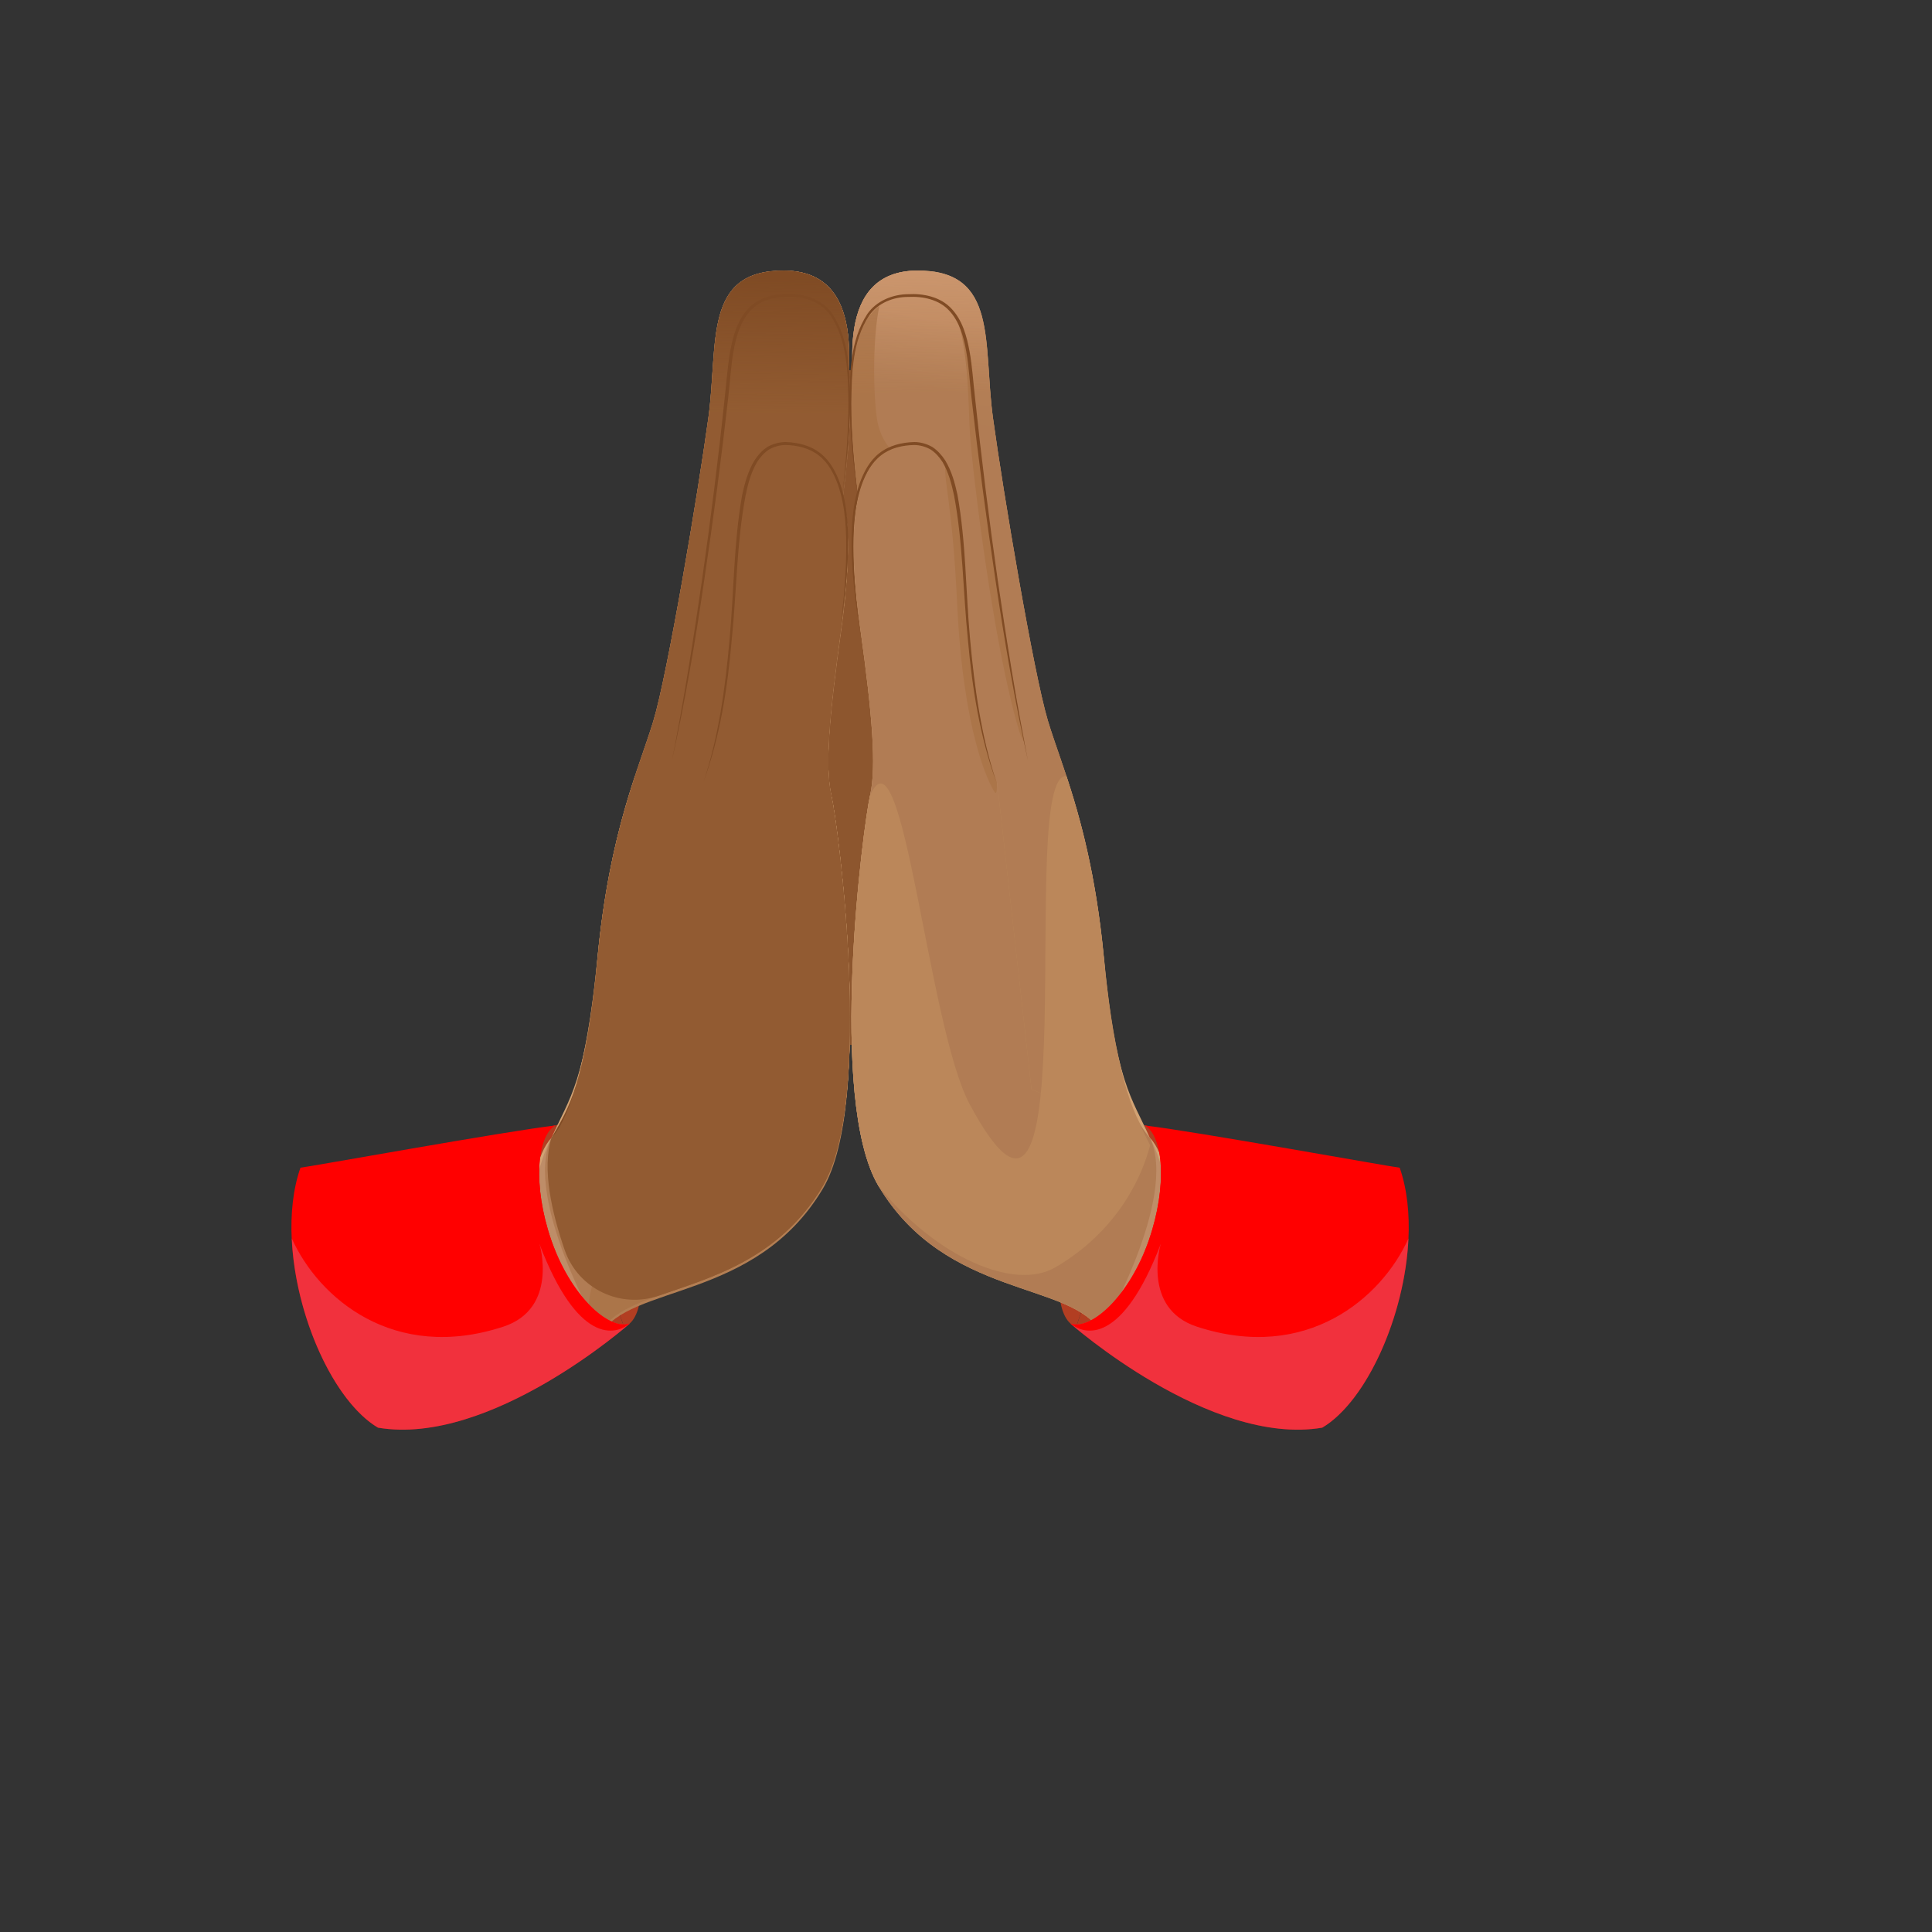 <svg xmlns="http://www.w3.org/2000/svg" version="1.1" xmlns:xlink="http://www.w3.org/1999/xlink" width="100%" height="100%" id="svgWorkerArea" viewBox="-25 -25 625 625" xmlns:idraw="https://idraw.muisca.co" style="background: white;"><rect x="-25" y="-25" width="625" height="625" fill="#333333" stroke="none"/><defs id="defsdoc"><pattern id="patternBool" x="0" y="0" width="10" height="10" patternUnits="userSpaceOnUse" patternTransform="rotate(35)"><circle cx="5" cy="5" r="4" style="stroke: none;fill: #ff000070;"></circle></pattern><linearGradient id="paint0_linear" x1="51.959" y1="17.629" x2="54.584" y2="6.43" gradientUnits="userSpaceOnUse">
<stop offset="0.001" stop-color="#D2A374" id="stopImp-82234276"></stop>
<stop offset="1" stop-color="#DEBA94" id="stopImp-712460845"></stop>
</linearGradient><linearGradient id="paint1_linear" x1="41.946" y1="80.223" x2="46.471" y2="46.665" gradientUnits="userSpaceOnUse">
<stop offset="0.001" stop-color="#BE8D68" id="stopImp-46103248"></stop>
<stop offset="1" stop-color="#CD9870" id="stopImp-640407803"></stop>
</linearGradient><linearGradient id="paint2_linear" x1="39.964" y1="18.334" x2="43.955" y2="18.334" gradientUnits="userSpaceOnUse">
<stop stop-color="#B37E53" id="stopImp-567500788"></stop>
<stop offset="1" stop-color="#CD9870" id="stopImp-639641839"></stop>
</linearGradient><linearGradient id="paint3_linear" x1="39.044" y1="52.673" x2="43.569" y2="30.489" gradientUnits="userSpaceOnUse">
<stop offset="0.001" stop-color="#BE8D68" id="stopImp-441950901"></stop>
<stop offset="1" stop-color="#CD9870" id="stopImp-893054"></stop>
</linearGradient><linearGradient id="paint4_linear" x1="49.386" y1="22.331" x2="45.84" y2="22.358" gradientUnits="userSpaceOnUse">
<stop stop-color="#B37E53" id="stopImp-760328796"></stop>
<stop offset="1" stop-color="#CD9870" id="stopImp-530818669"></stop>
</linearGradient><linearGradient id="paint5_linear" x1="41.276" y1="23.221" x2="35.055" y2="10.401" gradientUnits="userSpaceOnUse">
<stop stop-color="#B37E53" id="stopImp-23522903"></stop>
<stop offset="1" stop-color="#CD9870" id="stopImp-173753232"></stop>
</linearGradient><linearGradient id="paint6_linear" x1="50.37" y1="75.023" x2="46.222" y2="26.005" gradientUnits="userSpaceOnUse">
<stop offset="0.001" stop-color="#D2A374" id="stopImp-326878357"></stop>
<stop offset="1" stop-color="#DEBA94" id="stopImp-378148095"></stop>
</linearGradient><linearGradient id="paint7_linear" x1="59.061" y1="41.802" x2="18.49" y2="43.094" gradientUnits="userSpaceOnUse">
<stop offset="0.001" stop-color="#F0C492" stop-opacity="0" id="stopImp-958735827"></stop>
<stop offset="1" stop-color="#E6AF74" id="stopImp-167479903"></stop>
</linearGradient><linearGradient id="paint8_linear" x1="46.959" y1="97.381" x2="48.656" y2="45.346" gradientUnits="userSpaceOnUse">
<stop offset="0.001" stop-color="#BE8D68" id="stopImp-436658085"></stop>
<stop offset="1" stop-color="#CD9870" id="stopImp-37543967"></stop>
</linearGradient><linearGradient id="paint9_linear" x1="47.875" y1="27.752" x2="45.152" y2="27.773" gradientUnits="userSpaceOnUse">
<stop stop-color="#B37E53" id="stopImp-663568639"></stop>
<stop offset="1" stop-color="#CD9870" id="stopImp-408898852"></stop>
</linearGradient><linearGradient id="paint10_linear" x1="61.529" y1="45.044" x2="4.883" y2="32.639" gradientUnits="userSpaceOnUse">
<stop stop-color="#CD9870" stop-opacity="0" id="stopImp-380525086"></stop>
<stop offset="1" stop-color="#B37E53" id="stopImp-491726978"></stop>
</linearGradient><linearGradient id="paint11_linear" x1="44.703" y1="29.98" x2="51.49" y2="77.742" gradientUnits="userSpaceOnUse">
<stop offset="0.312" stop-color="#D2A374" stop-opacity="0" id="stopImp-210024356"></stop>
<stop offset="1" stop-color="#D2A374" id="stopImp-811282551"></stop>
</linearGradient><radialGradient id="paint12_radial" cx="0" cy="0" r="1" gradientUnits="userSpaceOnUse" gradientTransform="translate(45.085 53.634) rotate(-93.182) scale(15.455 7.267)">
<stop stop-color="#B37E53" stop-opacity="0.4" id="stopImp-193562208"></stop>
<stop offset="1" stop-color="#8D562E" stop-opacity="0" id="stopImp-415518384"></stop>
</radialGradient><linearGradient id="paint13_linear" x1="44.098" y1="36.571" x2="32.409" y2="37.073" gradientUnits="userSpaceOnUse">
<stop offset="0.312" stop-color="#8D562E" stop-opacity="0" id="stopImp-655909458"></stop>
<stop offset="1" stop-color="#804B24" id="stopImp-795712465"></stop>
</linearGradient><linearGradient id="paint14_linear" x1="48.149" y1="42.296" x2="49.175" y2="105.348" gradientUnits="userSpaceOnUse">
<stop offset="0.31" stop-color="#A46C3F" stop-opacity="0" id="stopImp-359062362"></stop>
<stop offset="1" stop-color="#A46C3F" id="stopImp-26299077"></stop>
</linearGradient><linearGradient id="paint15_linear" x1="27.788" y1="17.629" x2="25.162" y2="6.431" gradientUnits="userSpaceOnUse">
<stop offset="0.001" stop-color="#D2A374" id="stopImp-403641472"></stop>
<stop offset="1" stop-color="#DEBA94" id="stopImp-739753684"></stop>
</linearGradient><linearGradient id="paint16_linear" x1="37.81" y1="80.223" x2="33.285" y2="46.665" gradientUnits="userSpaceOnUse">
<stop offset="0.001" stop-color="#BE8D68" id="stopImp-881150297"></stop>
<stop offset="1" stop-color="#CD9870" id="stopImp-8272864"></stop>
</linearGradient><linearGradient id="paint17_linear" x1="39.792" y1="18.334" x2="35.801" y2="18.334" gradientUnits="userSpaceOnUse">
<stop stop-color="#B37E53" id="stopImp-597953900"></stop>
<stop offset="1" stop-color="#CD9870" id="stopImp-415297116"></stop>
</linearGradient><linearGradient id="paint18_linear" x1="40.712" y1="52.673" x2="36.188" y2="30.489" gradientUnits="userSpaceOnUse">
<stop offset="0.001" stop-color="#BE8D68" id="stopImp-265186574"></stop>
<stop offset="1" stop-color="#CD9870" id="stopImp-368194939"></stop>
</linearGradient><linearGradient id="paint19_linear" x1="30.361" y1="22.331" x2="33.906" y2="22.358" gradientUnits="userSpaceOnUse">
<stop stop-color="#B37E53" id="stopImp-752729596"></stop>
<stop offset="1" stop-color="#CD9870" id="stopImp-744123029"></stop>
</linearGradient><linearGradient id="paint20_linear" x1="38.48" y1="23.222" x2="44.702" y2="10.402" gradientUnits="userSpaceOnUse">
<stop stop-color="#B37E53" id="stopImp-175472718"></stop>
<stop offset="1" stop-color="#CD9870" id="stopImp-672750805"></stop>
</linearGradient><linearGradient id="paint21_linear" x1="29.387" y1="75.023" x2="33.534" y2="26.005" gradientUnits="userSpaceOnUse">
<stop offset="0.001" stop-color="#D2A374" id="stopImp-722489137"></stop>
<stop offset="1" stop-color="#DEBA94" id="stopImp-256980274"></stop>
</linearGradient><linearGradient id="paint22_linear" x1="20.685" y1="41.802" x2="61.256" y2="43.094" gradientUnits="userSpaceOnUse">
<stop offset="0.001" stop-color="#F0C492" stop-opacity="0" id="stopImp-650724826"></stop>
<stop offset="1" stop-color="#E6AF74" id="stopImp-457588230"></stop>
</linearGradient><linearGradient id="paint23_linear" x1="32.797" y1="97.381" x2="31.1" y2="45.346" gradientUnits="userSpaceOnUse">
<stop offset="0.001" stop-color="#BE8D68" id="stopImp-649892813"></stop>
<stop offset="1" stop-color="#CD9870" id="stopImp-425233017"></stop>
</linearGradient><linearGradient id="paint24_linear" x1="31.871" y1="27.753" x2="34.595" y2="27.773" gradientUnits="userSpaceOnUse">
<stop stop-color="#B37E53" id="stopImp-71070970"></stop>
<stop offset="1" stop-color="#CD9870" id="stopImp-829398779"></stop>
</linearGradient><linearGradient id="paint25_linear" x1="18.227" y1="45.044" x2="74.873" y2="32.639" gradientUnits="userSpaceOnUse">
<stop stop-color="#CD9870" stop-opacity="0" id="stopImp-63502279"></stop>
<stop offset="1" stop-color="#B37E53" id="stopImp-754878839"></stop>
</linearGradient><linearGradient id="paint26_linear" x1="35.054" y1="29.98" x2="28.267" y2="77.742" gradientUnits="userSpaceOnUse">
<stop offset="0.312" stop-color="#D2A374" stop-opacity="0" id="stopImp-597472088"></stop>
<stop offset="1" stop-color="#D2A374" id="stopImp-961251149"></stop>
</linearGradient><radialGradient id="paint27_radial" cx="0" cy="0" r="1" gradientUnits="userSpaceOnUse" gradientTransform="translate(34.672 53.583) rotate(-86.818) scale(15.455 7.267)">
<stop stop-color="#B37E53" stop-opacity="0.4" id="stopImp-969989632"></stop>
<stop offset="1" stop-color="#8D562E" stop-opacity="0" id="stopImp-720845880"></stop>
</radialGradient><linearGradient id="paint28_linear" x1="35.658" y1="36.571" x2="47.347" y2="37.073" gradientUnits="userSpaceOnUse">
<stop offset="0.312" stop-color="#8D562E" stop-opacity="0" id="stopImp-321112344"></stop>
<stop offset="1" stop-color="#804B24" id="stopImp-962566239"></stop>
</linearGradient><linearGradient id="paint29_linear" x1="31.607" y1="42.296" x2="30.581" y2="105.348" gradientUnits="userSpaceOnUse">
<stop offset="0.31" stop-color="#A46C3F" stop-opacity="0" id="stopImp-684849794"></stop>
<stop offset="1" stop-color="#A46C3F" id="stopImp-633678690"></stop>
</linearGradient><radialGradient id="paint30_radial" cx="0" cy="0" r="1" gradientUnits="userSpaceOnUse" gradientTransform="translate(15.557 46.71) rotate(30.599) scale(20.761)">
<stop stop-color="#FB9DC1" id="stopImp-543333225"></stop>
<stop offset="0.295" stop-color="#FB9DC1" id="stopImp-150218039"></stop>
<stop offset="0.442" stop-color="#F897B9" id="stopImp-842427442"></stop>
<stop offset="0.668" stop-color="#F185A4" id="stopImp-34770962"></stop>
<stop offset="0.943" stop-color="#E66881" id="stopImp-882911949"></stop>
<stop offset="1" stop-color="#E36179" id="stopImp-472248860"></stop>
</radialGradient><radialGradient id="paint31_radial" cx="0" cy="0" r="1" gradientUnits="userSpaceOnUse" gradientTransform="translate(15.446 46.899) rotate(30.599) scale(20.647)">
<stop stop-color="#FB9DC1" id="stopImp-573180545"></stop>
<stop offset="0.295" stop-color="#FF7AD3" id="stopImp-676410102"></stop>
<stop offset="0.364" stop-color="#FF75CB" id="stopImp-433546461"></stop>
<stop offset="0.47" stop-color="#FF69B6" id="stopImp-165171851"></stop>
<stop offset="0.599" stop-color="#FF5593" id="stopImp-777413429"></stop>
<stop offset="0.748" stop-color="#FF3962" id="stopImp-794947761"></stop>
<stop offset="0.91" stop-color="#FF1524" id="stopImp-937566636"></stop>
<stop offset="0.997" stop-color="#FF0000" id="stopImp-921206809"></stop>
</radialGradient><radialGradient id="paint32_radial" cx="0" cy="0" r="1" gradientUnits="userSpaceOnUse" gradientTransform="translate(15.557 46.71) rotate(30.599) scale(20.761)">
<stop stop-color="#FB9DC1" id="stopImp-615563278"></stop>
<stop offset="0.295" stop-color="#FB9DC1" id="stopImp-572130853"></stop>
<stop offset="0.442" stop-color="#F897B9" id="stopImp-798399658"></stop>
<stop offset="0.668" stop-color="#F185A4" id="stopImp-780630540"></stop>
<stop offset="0.943" stop-color="#E66881" id="stopImp-829104647"></stop>
<stop offset="1" stop-color="#E36179" id="stopImp-56540741"></stop>
</radialGradient><radialGradient id="paint33_radial" cx="0" cy="0" r="1" gradientUnits="userSpaceOnUse" gradientTransform="translate(25.968 62.152) scale(25.081)">
<stop stop-color="#C20000" id="stopImp-108856850"></stop>
<stop offset="0.145" stop-color="#C40608" id="stopImp-846475558"></stop>
<stop offset="0.368" stop-color="#CA171D" id="stopImp-276829543"></stop>
<stop offset="0.64" stop-color="#D33340" id="stopImp-718977826"></stop>
<stop offset="0.949" stop-color="#E15A70" id="stopImp-141968471"></stop>
<stop offset="1" stop-color="#E36179" id="stopImp-960994293"></stop>
</radialGradient><linearGradient id="paint34_linear" x1="24.814" y1="50.75" x2="24.814" y2="65.561" gradientUnits="userSpaceOnUse">
<stop stop-color="#FB9DC1" id="stopImp-826231496"></stop>
<stop offset="0.295" stop-color="#FF7AD3" id="stopImp-922151952"></stop>
<stop offset="0.364" stop-color="#FF75CB" id="stopImp-426016369"></stop>
<stop offset="0.47" stop-color="#FF69B6" id="stopImp-329480866"></stop>
<stop offset="0.599" stop-color="#FF5593" id="stopImp-213668115"></stop>
<stop offset="0.748" stop-color="#FF3962" id="stopImp-861457674"></stop>
<stop offset="0.91" stop-color="#FF1524" id="stopImp-237718205"></stop>
<stop offset="0.997" stop-color="#FF0000" id="stopImp-863266734"></stop>
</linearGradient><radialGradient id="paint35_radial" cx="0" cy="0" r="1" gradientUnits="userSpaceOnUse" gradientTransform="translate(15.502 59.035) rotate(170.241) scale(6.702 3.571)">
<stop stop-color="white" stop-opacity="0.4" id="stopImp-807934318"></stop>
<stop offset="1" stop-color="white" stop-opacity="0" id="stopImp-995277453"></stop>
</radialGradient><radialGradient id="paint36_radial" cx="0" cy="0" r="1" gradientUnits="userSpaceOnUse" gradientTransform="translate(64.122 46.712) rotate(149.394) scale(20.756 20.759)">
<stop stop-color="#FB9DC1" id="stopImp-554047602"></stop>
<stop offset="0.295" stop-color="#FB9DC1" id="stopImp-561001460"></stop>
<stop offset="0.442" stop-color="#F897B9" id="stopImp-179045222"></stop>
<stop offset="0.668" stop-color="#F185A4" id="stopImp-975027365"></stop>
<stop offset="0.943" stop-color="#E66881" id="stopImp-746911218"></stop>
<stop offset="1" stop-color="#E36179" id="stopImp-494453575"></stop>
</radialGradient><radialGradient id="paint37_radial" cx="0" cy="0" r="1" gradientUnits="userSpaceOnUse" gradientTransform="translate(64.235 46.902) rotate(149.401) scale(20.647)">
<stop stop-color="#FB9DC1" id="stopImp-296954924"></stop>
<stop offset="0.295" stop-color="#FF7AD3" id="stopImp-988269324"></stop>
<stop offset="0.364" stop-color="#FF75CB" id="stopImp-868969491"></stop>
<stop offset="0.47" stop-color="#FF69B6" id="stopImp-619486538"></stop>
<stop offset="0.599" stop-color="#FF5593" id="stopImp-166041662"></stop>
<stop offset="0.748" stop-color="#FF3962" id="stopImp-618399282"></stop>
<stop offset="0.91" stop-color="#FF1524" id="stopImp-39093106"></stop>
<stop offset="0.997" stop-color="#FF0000" id="stopImp-500397214"></stop>
</radialGradient><radialGradient id="paint38_radial" cx="0" cy="0" r="1" gradientUnits="userSpaceOnUse" gradientTransform="translate(64.122 46.712) rotate(149.394) scale(20.756 20.759)">
<stop stop-color="#FB9DC1" id="stopImp-424297656"></stop>
<stop offset="0.295" stop-color="#FB9DC1" id="stopImp-541609136"></stop>
<stop offset="0.442" stop-color="#F897B9" id="stopImp-829149150"></stop>
<stop offset="0.668" stop-color="#F185A4" id="stopImp-178026729"></stop>
<stop offset="0.943" stop-color="#E66881" id="stopImp-584934642"></stop>
<stop offset="1" stop-color="#E36179" id="stopImp-410515405"></stop>
</radialGradient><radialGradient id="paint39_radial" cx="0" cy="0" r="1" gradientUnits="userSpaceOnUse" gradientTransform="translate(53.721 62.153) rotate(180) scale(25.081)">
<stop stop-color="#C20000" id="stopImp-856153527"></stop>
<stop offset="0.145" stop-color="#C40608" id="stopImp-170504217"></stop>
<stop offset="0.368" stop-color="#CA171D" id="stopImp-615403345"></stop>
<stop offset="0.64" stop-color="#D33340" id="stopImp-223159737"></stop>
<stop offset="0.949" stop-color="#E15A70" id="stopImp-32134732"></stop>
<stop offset="1" stop-color="#E36179" id="stopImp-780968304"></stop>
</radialGradient><linearGradient id="paint40_linear" x1="54.876" y1="50.751" x2="54.876" y2="65.562" gradientUnits="userSpaceOnUse">
<stop stop-color="#FB9DC1" id="stopImp-744462792"></stop>
<stop offset="0.295" stop-color="#FF7AD3" id="stopImp-938261240"></stop>
<stop offset="0.364" stop-color="#FF75CB" id="stopImp-864665219"></stop>
<stop offset="0.47" stop-color="#FF69B6" id="stopImp-822849035"></stop>
<stop offset="0.599" stop-color="#FF5593" id="stopImp-909665811"></stop>
<stop offset="0.748" stop-color="#FF3962" id="stopImp-9248878"></stop>
<stop offset="0.91" stop-color="#FF1524" id="stopImp-705066486"></stop>
<stop offset="0.997" stop-color="#FF0000" id="stopImp-25328718"></stop>
</linearGradient><radialGradient id="paint41_radial" cx="0" cy="0" r="1" gradientUnits="userSpaceOnUse" gradientTransform="translate(64.191 59.03) rotate(9.759) scale(6.702 3.571)">
<stop stop-color="white" stop-opacity="0.4" id="stopImp-611470928"></stop>
<stop offset="1" stop-color="white" stop-opacity="0" id="stopImp-450893237"></stop>
</radialGradient></defs><g id="fileImp-650171671" class="cosito"><path id="pathImp-655418610" fill="#B23E22" class="grouped" d="M154.57 339.078C161.446 336.722 172.02 349.406 178.184 367.404 184.348 385.402 183.745 401.894 176.869 404.249"></path><path id="pathImp-701029999" fill="#B23E22" class="grouped" d="M176.87 404.277C169.994 406.632 159.419 393.949 153.255 375.951 147.092 357.952 147.694 341.461 154.57 339.105"></path><path id="pathImp-167096643" fill="#B23E22" class="grouped" d="M345.429 339.078C338.553 336.722 327.979 349.406 321.815 367.404 315.651 385.402 316.254 401.894 323.13 404.249"></path><path id="pathImp-527432217" fill="#B23E22" class="grouped" d="M323.13 404.277C330.006 406.632 340.579 393.949 346.743 375.951 352.908 357.952 352.305 341.461 345.429 339.105"></path><path id="pathImp-577675967" fill="#8D562E" class="grouped" d="M256.616 94.772C256.616 94.772 244.097 94.772 244.097 94.772 244.097 94.772 232.837 313.409 232.837 313.409 232.837 313.409 270.889 312.532 270.889 312.532 270.889 312.532 270.039 143.069 270.039 143.069 270.039 143.069 256.616 94.772 256.616 94.772 256.616 94.772 256.616 94.772 256.616 94.772"></path><path id="pathImp-115386490" fill="url(#paint0_linear)" class="grouped" d="M253.275 113.731C249.987 94.938 245.275 62.721 271.684 62.53 298.12 62.338 292.915 86.117 296.23 110.279 299.544 134.441 309.406 193.038 314.009 208.242 318.611 223.446 328.172 243.965 332.062 284.701 335.952 325.437 341.047 329.738 347.019 343.188 347.019 343.188 289.134 350.42 289.134 350.42 289.134 350.42 253.275 113.731 253.275 113.731 253.275 113.731 253.275 113.731 253.275 113.731"></path><path id="pathImp-315322502" fill="url(#paint1_linear)" class="grouped" d="M253.275 113.731C249.987 94.938 245.275 62.721 271.684 62.53 298.12 62.338 292.915 86.117 296.23 110.279 299.544 134.441 309.406 193.038 314.009 208.242 318.611 223.446 328.172 243.965 332.062 284.701 335.952 325.437 329.815 320.478 347.019 343.188 347.019 343.188 289.134 350.42 289.134 350.42 289.134 350.42 253.275 113.731 253.275 113.731 253.275 113.731 253.275 113.731 253.275 113.731"></path><path id="pathImp-302093982" fill="url(#paint2_linear)" class="grouped" d="M271.711 62.529C272.532 62.529 273.327 62.529 274.094 62.583 259.958 70.555 256.233 92.362 263.766 154.684 265.081 165.532 264.999 175.121 263.903 183.613 263.903 183.613 253.328 113.757 253.328 113.757 250.013 94.937 245.274 62.72 271.711 62.529 271.711 62.529 271.711 62.529 271.711 62.529"></path><path id="pathImp-970132100" fill="url(#paint3_linear)" class="grouped" d="M307.872 221.692C298.585 178.326 290.915 112.962 289.436 96.854 287.956 80.746 284.313 70.911 269.985 71.021 255.658 71.131 245.659 80.664 252.699 135.7 259.712 190.708 259.165 233.28 259.165 233.28 259.165 233.28 290.093 234.868 290.093 234.868 298.393 235.307 305.845 229.773 307.872 221.692 307.872 221.692 307.872 221.692 307.872 221.692"></path><path id="pathImp-573490876" fill="url(#paint4_linear)" class="grouped" d="M284.641 78.061C287.435 82.499 288.723 88.909 289.435 96.854 290.832 112.14 297.817 171.805 306.475 214.925 305.899 214.678 305.296 213.527 304.666 211.363 296.284 183.53 289.6 127.645 288.778 115.345 288.257 107.976 288.531 89.704 284.641 78.061 284.641 78.061 284.641 78.061 284.641 78.061"></path><path id="pathImp-663272590" fill="url(#paint5_linear)" class="grouped" d="M252.672 135.7C247.549 95.649 251.467 79.705 259.493 73.953 257.52 82.828 257.302 99.813 258.617 109.949 261.027 128.331 282.641 128.852 282.641 128.852 285.107 160.766 270.314 208.597 271.409 227.856 271.574 230.705 270.807 232.622 269.301 233.773 269.301 233.773 259.11 233.253 259.11 233.253 259.137 233.28 259.712 190.709 252.672 135.7 252.672 135.7 252.672 135.7 252.672 135.7"></path><path id="pathImp-204706795" fill="url(#paint6_linear)" class="grouped" d="M297.626 228.513C280.669 180.272 294.996 118.798 270.807 118.962 247.96 119.126 249.548 151.37 253.356 178.683 257.137 205.968 258.616 222.98 256.452 232.404 254.288 241.827 242.59 330.778 259.219 358.693 280.997 395.265 322.035 389.43 331.13 405.976 331.13 405.976 337.485 403.949 337.485 403.949 357.894 397.429 356.387 352.502 347.046 343.16 347.046 343.16 308.694 327.408 308.694 327.408 308.694 327.408 297.626 228.513 297.626 228.513 297.626 228.513 297.626 228.513 297.626 228.513"></path><path id="pathImp-21540355" fill="url(#paint7_linear)" class="grouped" d="M331.13 405.976C322.035 389.43 280.997 395.265 259.219 358.692 242.59 330.777 254.288 241.827 256.452 232.403 258.616 222.98 257.137 205.968 253.356 178.683 249.548 151.397 247.96 119.154 270.807 118.962 270.807 118.962 257.109 133.317 259.931 162.464 262.753 191.612 265.273 210.077 262.451 236.375 258.808 270.126 257.219 330.449 276.258 353.652 295.297 376.855 335.65 360.473 334.39 404.963 334.39 404.963 331.13 405.976 331.13 405.976 331.13 405.976 331.13 405.976 331.13 405.976"></path><path id="pathImp-831145274" fill="url(#paint8_linear)" class="grouped" d="M297.626 228.513C280.669 180.272 294.996 118.798 270.807 118.962 247.96 119.126 249.548 151.37 253.356 178.683 257.137 205.968 258.616 222.98 256.452 232.404 254.288 241.827 242.59 330.778 259.219 358.693 280.997 395.265 322.035 389.43 331.13 405.976 331.13 405.976 337.485 403.949 337.485 403.949 357.894 397.429 355.949 359.597 347.046 343.16 347.046 343.16 308.694 327.408 308.694 327.408 308.694 327.408 297.626 228.513 297.626 228.513 297.626 228.513 297.626 228.513 297.626 228.513"></path><path id="pathImp-683029711" fill="url(#paint9_linear)" class="grouped" d="M296.776 231.253C294.804 228.349 286.586 211.885 284.641 170.382 283.106 137.453 280.12 130.276 280.887 124.962 290.667 141.48 283.955 189.01 297.489 228.02 297.571 230.815 297.379 232.157 296.776 231.253 296.776 231.253 296.776 231.253 296.776 231.253"></path><path id="pathImp-543745868" fill="url(#paint10_linear)" class="grouped" d="M331.13 406.824C322.035 390.277 280.997 396.112 259.219 359.54 242.59 331.625 254.288 242.675 256.452 233.251 258.616 223.827 257.137 206.815 253.356 179.53 249.548 152.245 247.96 119.18 270.807 118.987 270.807 118.988 255.356 129.151 259.931 163.312 263.821 192.351 265.273 210.924 262.451 237.223 258.808 270.974 257.219 331.297 276.258 354.5 295.297 377.703 340.718 367.512 334.39 405.81 334.39 405.81 331.13 406.824 331.13 406.824 331.13 406.824 331.13 406.824 331.13 406.824"></path><path id="pathImp-768368468" fill="url(#paint11_linear)" class="grouped" d="M288.696 332.229C327.952 405.564 303.543 224.814 320.007 226.047 324.473 239.607 329.514 257.716 332.116 284.671 334.883 313.464 338.882 330.147 347.073 345.488 342.608 362.144 331.486 376.252 316.337 385.019 302.94 392.743 277.71 381.512 259.301 358.829 259.274 358.801 259.246 358.747 259.219 358.719 242.59 330.804 254.288 241.854 256.452 232.43 267.136 207.556 275.108 306.889 288.696 332.229 288.696 332.229 288.696 332.229 288.696 332.229"></path><path id="pathImp-804783285" fill="url(#paint12_radial)" opacity="0.75" class="grouped" d="M256.452 232.404C258.615 222.98 257.137 205.968 253.356 178.683 250.808 160.301 249.246 139.7 255.493 128.14 255.493 128.14 253.301 113.731 253.301 113.731 250.013 94.938 245.302 62.721 271.711 62.53 298.146 62.338 292.941 86.117 296.256 110.279 299.571 134.441 309.433 193.038 314.035 208.242 318.637 223.446 328.198 243.965 332.088 284.701 335.978 325.437 339.649 327.902 347.046 343.188 355.346 360.803 357.866 397.457 337.485 403.977 337.485 403.977 331.129 406.004 331.129 406.004 322.034 389.458 280.997 395.293 259.219 358.721 242.562 330.779 254.287 241.828 256.452 232.404 256.452 232.404 256.452 232.404 256.452 232.404"></path><path id="pathImp-862721543" fill="url(#paint13_linear)" class="grouped" d="M253.329 178.683C251.274 163.863 249.877 147.59 252.672 135.756 250.343 117.511 249.877 104.279 250.836 94.746 249.932 78.72 253.083 62.667 271.684 62.53 298.119 62.338 292.914 86.117 296.229 110.279 299.544 134.441 309.406 193.038 314.008 208.242 318.611 223.446 328.171 243.965 332.061 284.701 335.951 325.437 341.266 333.217 347.019 343.188 350.059 353.05 346.964 367.131 342.691 379.431 338.362 391.951 324.665 398.498 312.173 394.115 295.791 388.362 273.382 382.554 259.192 358.694 242.563 330.779 254.261 241.828 256.425 232.404 258.589 222.98 257.137 205.968 253.329 178.683 253.329 178.683 253.329 178.683 253.329 178.683"></path><path id="pathImp-470239012" fill="url(#paint14_linear)" opacity="0.5" class="grouped" d="M332.088 284.672C328.198 243.936 318.637 223.417 314.035 208.214 309.432 193.009 299.571 134.412 296.256 110.25 292.941 86.088 298.119 62.31 271.71 62.501 253.082 62.638 249.931 78.692 250.863 94.718 249.931 104.278 250.37 117.482 252.698 135.7 252.698 135.727 252.698 135.727 252.698 135.755 249.904 147.562 251.301 163.834 253.356 178.682 257.164 205.967 258.615 222.979 256.451 232.403 254.287 241.827 242.59 330.777 259.218 358.692 280.997 395.264 322.034 389.43 331.129 405.976 331.129 405.976 356.25 362.747 347.045 343.159 343.019 339.132 336.005 325.408 332.088 284.672 332.088 284.672 332.088 284.672 332.088 284.672"></path><path id="pathImp-107336661" fill="url(#paint15_linear)" class="grouped" d="M247.111 113.731C250.398 94.938 255.11 62.721 228.701 62.53 202.266 62.338 207.471 86.117 204.155 110.279 200.841 134.441 190.979 193.038 186.376 208.242 181.774 223.446 172.214 243.965 168.323 284.701 164.433 325.437 159.338 329.738 153.366 343.188 153.366 343.188 211.251 350.42 211.251 350.42 211.251 350.42 247.111 113.731 247.111 113.731 247.111 113.731 247.111 113.731 247.111 113.731"></path><path id="pathImp-417405609" fill="url(#paint16_linear)" class="grouped" d="M247.111 113.731C250.398 94.938 255.11 62.721 228.701 62.53 202.266 62.338 207.471 86.117 204.155 110.279 200.841 134.441 190.979 193.038 186.376 208.242 181.774 223.446 172.214 243.965 168.323 284.701 164.433 325.437 170.57 320.478 153.366 343.188 153.366 343.188 211.251 350.42 211.251 350.42 211.251 350.42 247.111 113.731 247.111 113.731 247.111 113.731 247.111 113.731 247.111 113.731"></path><path id="pathImp-8671933" fill="url(#paint17_linear)" class="grouped" d="M228.701 62.529C227.879 62.529 227.085 62.529 226.317 62.583 240.453 70.555 244.179 92.362 236.645 154.684 235.331 165.532 235.413 175.121 236.536 183.613 236.536 183.613 247.11 113.757 247.11 113.757 250.397 94.937 255.109 62.72 228.701 62.529 228.701 62.529 228.701 62.529 228.701 62.529"></path><path id="pathImp-848474227" fill="url(#paint18_linear)" class="grouped" d="M192.512 221.692C201.799 178.326 209.47 112.962 210.949 96.854 212.429 80.746 216.072 70.911 230.399 71.021 244.727 71.131 254.726 80.664 247.685 135.7 240.673 190.708 241.22 233.28 241.22 233.28 241.22 233.28 210.292 234.868 210.292 234.868 201.991 235.307 194.54 229.773 192.512 221.692 192.512 221.692 192.512 221.692 192.512 221.692"></path><path id="pathImp-207952967" fill="url(#paint19_linear)" class="grouped" d="M215.744 78.061C212.95 82.499 211.662 88.909 210.95 96.854 209.552 112.14 202.567 171.805 193.91 214.925 194.485 214.678 195.088 213.527 195.718 211.363 204.101 183.53 210.785 127.645 211.607 115.345 212.155 107.976 211.853 89.704 215.744 78.061 215.744 78.061 215.744 78.061 215.744 78.061"></path><path id="pathImp-20665038" fill="url(#paint20_linear)" class="grouped" d="M247.713 135.7C252.835 95.649 248.918 79.705 240.892 73.953 242.864 82.828 243.083 99.813 241.768 109.949 239.358 128.331 217.743 128.852 217.743 128.852 215.278 160.766 230.071 208.597 228.975 227.856 228.811 230.705 229.578 232.622 231.084 233.773 231.084 233.773 241.275 233.253 241.275 233.253 241.248 233.28 240.7 190.709 247.713 135.7 247.713 135.7 247.713 135.7 247.713 135.7"></path><path id="pathImp-143218169" fill="url(#paint21_linear)" class="grouped" d="M202.785 228.513C219.743 180.272 205.416 118.798 229.605 118.962 252.452 119.126 250.864 151.37 247.056 178.683 243.248 205.968 241.796 222.98 243.96 232.404 246.124 241.827 257.822 330.778 241.193 358.693 219.414 395.265 178.377 389.43 169.282 405.976 169.282 405.976 162.927 403.949 162.927 403.949 142.517 397.429 144.024 352.502 153.366 343.16 153.366 343.16 191.718 327.408 191.718 327.408 191.718 327.408 202.785 228.513 202.785 228.513 202.785 228.513 202.785 228.513 202.785 228.513"></path><path id="pathImp-276566911" fill="url(#paint22_linear)" class="grouped" d="M169.282 405.976C178.377 389.43 219.414 395.265 241.193 358.692 257.821 330.777 246.124 241.827 243.96 232.403 241.796 222.98 243.275 205.968 247.055 178.683 250.835 151.397 252.452 119.154 229.605 118.962 229.605 118.962 243.302 133.317 240.48 162.464 237.659 191.612 235.138 210.077 237.96 236.375 241.603 270.126 243.193 330.449 224.153 353.652 205.114 376.855 164.762 360.473 166.022 404.963 166.022 404.963 169.282 405.976 169.282 405.976 169.282 405.976 169.282 405.976 169.282 405.976"></path><path id="pathImp-514442429" fill="url(#paint23_linear)" class="grouped" d="M202.786 228.513C219.744 180.272 205.416 118.798 229.605 118.962 252.453 119.126 250.864 151.37 247.056 178.683 243.248 205.968 241.796 222.98 243.961 232.404 246.125 241.827 257.822 330.778 241.193 358.693 219.415 395.265 178.378 389.43 169.282 405.976 169.282 405.976 162.927 403.949 162.927 403.949 142.518 397.429 144.463 359.597 153.367 343.16 153.367 343.16 191.719 327.408 191.719 327.408 191.719 327.408 202.786 228.513 202.786 228.513 202.786 228.513 202.786 228.513 202.786 228.513"></path><path id="pathImp-273928822" fill="url(#paint24_linear)" class="grouped" d="M203.635 231.253C205.607 228.349 213.826 211.885 215.771 170.382 217.305 137.453 220.291 130.276 219.524 124.962 209.744 141.48 216.455 189.01 202.923 228.02 202.84 230.815 203.032 232.157 203.635 231.253 203.635 231.253 203.635 231.253 203.635 231.253"></path><path id="pathImp-13240668" fill="url(#paint25_linear)" class="grouped" d="M169.282 406.824C178.377 390.277 219.414 396.112 241.193 359.54 257.822 331.625 246.124 242.675 243.96 233.251 241.796 223.827 243.275 206.815 247.055 179.53 250.835 152.245 252.452 119.18 229.605 118.987 229.605 118.988 245.055 129.151 240.48 163.312 236.59 192.351 235.138 210.924 237.96 237.223 241.603 270.974 243.193 331.297 224.153 354.5 205.114 377.703 159.694 367.512 166.022 405.81 166.022 405.81 169.282 406.824 169.282 406.824 169.282 406.824 169.282 406.824 169.282 406.824"></path><path id="pathImp-253509166" fill="url(#paint26_linear)" class="grouped" d="M211.716 332.229C172.46 405.564 196.869 224.814 180.405 226.047 175.939 239.607 170.898 257.716 168.296 284.671 165.529 313.464 161.529 330.147 153.338 345.488 157.803 362.144 168.925 376.252 184.075 385.019 197.471 392.743 222.701 381.512 241.111 358.829 241.138 358.801 241.165 358.747 241.193 358.719 257.822 330.804 246.124 241.854 243.96 232.43 233.249 207.556 225.276 306.889 211.716 332.229 211.716 332.229 211.716 332.229 211.716 332.229"></path><path id="pathImp-648003208" fill="url(#paint27_radial)" opacity="0.75" class="grouped" d="M243.964 232.404C241.799 222.98 243.279 205.968 247.059 178.683 249.607 160.301 251.168 139.7 244.922 128.14 244.922 128.14 247.114 113.731 247.114 113.731 250.401 94.938 255.113 62.721 228.705 62.53 202.269 62.338 207.474 86.117 204.159 110.279 200.844 134.441 190.982 193.038 186.38 208.242 181.778 223.446 172.217 243.965 168.327 284.701 164.437 325.437 160.766 327.902 153.369 343.188 145.069 360.803 142.548 397.457 162.93 403.977 162.93 403.977 169.286 406.004 169.286 406.004 178.381 389.458 219.418 395.293 241.197 358.721 257.825 330.779 246.128 241.828 243.964 232.404 243.964 232.404 243.964 232.404 243.964 232.404"></path><path id="pathImp-675435219" fill="url(#paint28_linear)" class="grouped" d="M247.056 178.683C249.11 163.863 250.507 147.59 247.713 135.756 250.042 117.511 250.507 104.279 249.548 94.746 250.452 78.72 247.302 62.667 228.701 62.53 202.265 62.338 207.47 86.117 204.155 110.279 200.841 134.441 190.978 193.038 186.376 208.242 181.774 223.446 172.213 243.965 168.323 284.701 164.433 325.437 159.119 333.217 153.365 343.188 150.325 353.05 153.421 367.131 157.694 379.431 162.023 391.951 175.72 398.498 188.212 394.115 204.594 388.362 227.003 382.554 241.193 358.694 257.822 330.779 246.124 241.828 243.96 232.404 241.796 222.98 243.275 205.968 247.056 178.683 247.056 178.683 247.056 178.683 247.056 178.683"></path><path id="pathImp-425362452" fill="url(#paint29_linear)" opacity="0.5" class="grouped" d="M168.296 284.672C172.186 243.936 181.746 223.417 186.348 208.214 190.951 193.009 200.813 134.412 204.128 110.25 207.442 86.088 202.264 62.31 228.673 62.501 247.302 62.638 250.452 78.692 249.521 94.718 250.452 104.278 250.014 117.482 247.685 135.7 247.685 135.727 247.685 135.727 247.685 135.755 250.479 147.562 249.082 163.834 247.028 178.682 243.22 205.967 241.768 222.979 243.932 232.403 246.096 241.827 257.794 330.777 241.165 358.692 219.387 395.264 178.35 389.43 169.254 405.976 169.254 405.976 144.133 362.747 153.338 343.159 157.393 339.132 164.406 325.408 168.296 284.672 168.296 284.672 168.296 284.672 168.296 284.672"></path><path id="pathImp-68496250" fill="url(#paint30_radial)" class="grouped" d="M153.666 339.542C154.268 339.241 154.597 339.076 154.597 339.076 154.241 339.186 153.967 339.378 153.666 339.542 153.666 339.542 153.666 339.542 153.666 339.542"></path><path id="pathImp-623535857" fill="url(#paint31_radial)" class="grouped" d="M153.255 375.948C147.393 358.799 148.571 342.581 154.57 339.102 139.64 340.773 74.386 352.58 72.195 352.745 62.579 380.413 78.194 425.559 97.261 436.846 133.641 443.01 178.705 403.178 178.705 403.178 171.829 405.534 159.419 393.946 153.255 375.948 153.255 375.948 153.255 375.948 153.255 375.948"></path><path id="pathImp-292468043" fill="url(#paint32_radial)" class="grouped" d="M153.667 339.542C154.269 339.241 154.598 339.076 154.598 339.076 154.242 339.186 153.968 339.378 153.667 339.542 153.667 339.542 153.667 339.542 153.667 339.542"></path><path id="pathImp-584644824" fill="url(#paint33_radial)" opacity="0.5" class="grouped" d="M97.288 436.846C133.669 443.009 178.733 403.177 178.733 403.177 172.377 405.342 161.31 395.616 154.817 379.947 154.817 379.947 149.557 377.509 149.557 377.509 149.557 377.509 155.721 398.301 137.86 404.163 102.356 415.806 78.057 394.904 69.4 375.645 70.496 400.63 82.906 428.325 97.288 436.846 97.288 436.846 97.288 436.846 97.288 436.846"></path><path id="pathImp-269475532" fill="url(#paint34_linear)" class="grouped" d="M154.57 339.076C145.173 340.392 142.188 357.102 148.434 374.525 160.651 408.577 173.062 407.782 178.705 403.153 171.829 405.508 159.419 393.921 153.255 375.922 147.392 358.8 148.598 342.583 154.57 339.076 154.57 339.076 154.57 339.076 154.57 339.076"></path><path id="pathImp-637316161" fill="url(#paint35_radial)" opacity="0.16" class="grouped" d="M153.255 375.948C147.393 358.799 148.571 342.581 154.57 339.102 139.64 340.773 74.386 352.58 72.195 352.745 62.579 380.413 78.194 425.559 97.261 436.846 133.641 443.01 178.705 403.178 178.705 403.178 171.829 405.534 159.419 393.946 153.255 375.948 153.255 375.948 153.255 375.948 153.255 375.948"></path><path id="pathImp-442388723" fill="url(#paint36_radial)" class="grouped" d="M346.334 339.545C345.731 339.244 345.402 339.079 345.402 339.079 345.759 339.189 346.06 339.381 346.334 339.545 346.334 339.545 346.334 339.545 346.334 339.545"></path><path id="pathImp-219061483" fill="url(#paint37_radial)" class="grouped" d="M346.744 375.954C352.607 358.804 351.429 342.587 345.429 339.108 360.359 340.779 425.614 352.586 427.805 352.75 437.421 380.419 421.806 425.565 402.74 436.852 366.359 443.015 321.295 403.184 321.295 403.184 328.171 405.54 340.581 393.952 346.744 375.954 346.744 375.954 346.744 375.954 346.744 375.954"></path><path id="pathImp-273568994" fill="url(#paint38_radial)" class="grouped" d="M346.334 339.545C345.732 339.244 345.403 339.079 345.403 339.079 345.759 339.189 346.06 339.381 346.334 339.545 346.334 339.545 346.334 339.545 346.334 339.545"></path><path id="pathImp-979882898" fill="url(#paint39_radial)" opacity="0.5" class="grouped" d="M402.741 436.848C366.361 443.012 321.296 403.18 321.296 403.18 327.652 405.345 338.719 395.619 345.212 379.95 345.212 379.95 350.472 377.512 350.472 377.512 350.472 377.512 344.308 398.304 362.169 404.166 397.673 415.809 421.972 394.907 430.628 375.648 429.505 400.632 417.095 428.328 402.741 436.848 402.741 436.848 402.741 436.848 402.741 436.848"></path><path id="pathImp-275296924" fill="url(#paint40_linear)" class="grouped" d="M345.434 339.079C354.83 340.394 357.817 357.105 351.57 374.528 339.353 408.579 326.942 407.785 321.299 403.155 328.175 405.511 340.585 393.923 346.749 375.925 352.611 358.803 351.406 342.586 345.434 339.079 345.434 339.079 345.434 339.079 345.434 339.079"></path><path id="pathImp-250558493" fill="url(#paint41_radial)" opacity="0.16" class="grouped" d="M346.744 375.951C352.607 358.801 351.429 342.584 345.429 339.105 360.359 340.776 425.614 352.583 427.805 352.748 437.421 380.416 421.806 425.562 402.74 436.849 366.359 443.012 321.295 403.181 321.295 403.181 328.171 405.537 340.581 393.949 346.744 375.951 346.744 375.951 346.744 375.951 346.744 375.951"></path><path id="pathImp-650853708" fill="#804B24" class="grouped" d="M202.594 227.963C207.525 213.087 209.634 197.5 211.004 181.94 212.456 166.38 212.319 150.683 215.086 135.15 215.907 131.314 216.976 127.424 219.058 123.973 220.154 122.274 221.524 120.713 223.249 119.589 225.03 118.576 227.057 118.028 229.084 118.001 233.056 118.11 237.139 119.069 240.344 121.589 243.576 124.082 245.467 127.808 246.781 131.479 249.329 139.012 249.521 147.012 249.302 154.819 248.973 162.654 248.014 170.434 246.863 178.159 247.823 170.407 248.59 162.599 248.726 154.792 248.863 147.012 248.617 139.067 246.042 131.725 244.727 128.137 242.864 124.576 239.796 122.274 236.755 119.918 232.893 119.041 229.084 118.959 227.194 118.987 225.358 119.507 223.743 120.439 222.181 121.453 220.921 122.904 219.907 124.493 217.962 127.781 216.949 131.561 216.182 135.341 213.305 150.627 213.305 166.407 211.716 181.967 210.374 197.582 207.936 213.225 202.594 227.963 202.594 227.963 202.594 227.963 202.594 227.963"></path><path id="pathImp-504540730" fill="#804B24" class="grouped" d="M192.348 221.17C196.211 201.72 199.279 182.106 202.128 162.464 204.922 142.822 207.415 123.125 209.47 103.401 210.045 98.498 210.346 93.539 211.223 88.581 212.127 83.731 213.524 78.609 217.058 74.828 220.647 70.993 226.153 69.87 231.084 70.144 236.097 70.171 241.329 72.308 244.288 76.554 249.904 85.183 249.959 95.73 250.041 105.537 249.849 115.482 248.781 125.371 247.493 135.206 248.589 125.344 249.466 115.454 249.466 105.537 249.329 95.813 249.137 85.265 243.658 77.02 240.809 72.993 235.933 71.048 231.057 71.02 226.235 70.774 221.058 71.897 217.77 75.486 214.483 79.047 213.113 83.978 212.264 88.772 211.415 93.621 211.168 98.579 210.592 103.511 208.374 123.234 205.771 142.931 202.84 162.546 199.991 182.215 196.649 201.802 192.348 221.17 192.348 221.17 192.348 221.17 192.348 221.17"></path><path id="pathImp-286915711" fill="#804B24" class="grouped" d="M297.297 227.963C291.955 213.225 289.517 197.582 288.12 181.995 286.531 166.435 286.531 150.655 283.654 135.369 282.86 131.589 281.846 127.781 279.929 124.493 278.915 122.904 277.655 121.453 276.093 120.439 274.477 119.507 272.669 118.987 270.751 118.959 266.943 119.041 263.081 119.918 260.04 122.274 256.972 124.603 255.109 128.164 253.794 131.725 251.246 139.067 250.973 147.012 251.11 154.792 251.246 162.599 252.013 170.407 252.972 178.159 251.822 170.434 250.863 162.654 250.534 154.819 250.315 147.012 250.507 139.012 253.054 131.479 254.369 127.808 256.26 124.082 259.492 121.589 262.697 119.069 266.779 118.11 270.751 118.001 272.779 118.001 274.806 118.576 276.587 119.589 278.312 120.713 279.682 122.274 280.778 123.945 282.86 127.397 283.928 131.287 284.75 135.122 287.544 150.655 287.38 166.352 288.832 181.912 290.257 197.473 292.393 213.087 297.297 227.963 297.297 227.963 297.297 227.963 297.297 227.963"></path><path id="pathImp-324900341" fill="#804B24" class="grouped" d="M307.57 221.173C303.269 201.805 299.927 182.217 297.023 162.575 294.091 142.934 291.489 123.264 289.27 103.54 288.695 98.609 288.448 93.623 287.599 88.801 286.75 84.007 285.407 79.076 282.093 75.515 278.806 71.927 273.628 70.803 268.807 71.05 263.93 71.05 259.026 73.022 256.205 77.049 250.726 85.295 250.534 95.842 250.397 105.567 250.397 115.484 251.274 125.373 252.369 135.236 251.082 125.401 250.013 115.511 249.822 105.567 249.904 95.787 249.959 85.24 255.575 76.584 258.506 72.337 263.766 70.2 268.779 70.173 273.71 69.899 279.216 70.995 282.805 74.857 286.367 78.638 287.736 83.761 288.641 88.61 289.544 93.54 289.818 98.499 290.394 103.43 292.476 123.154 294.941 142.851 297.735 162.466 300.639 182.107 303.68 201.695 307.57 221.173 307.57 221.173 307.57 221.173 307.57 221.173"></path></g></svg>